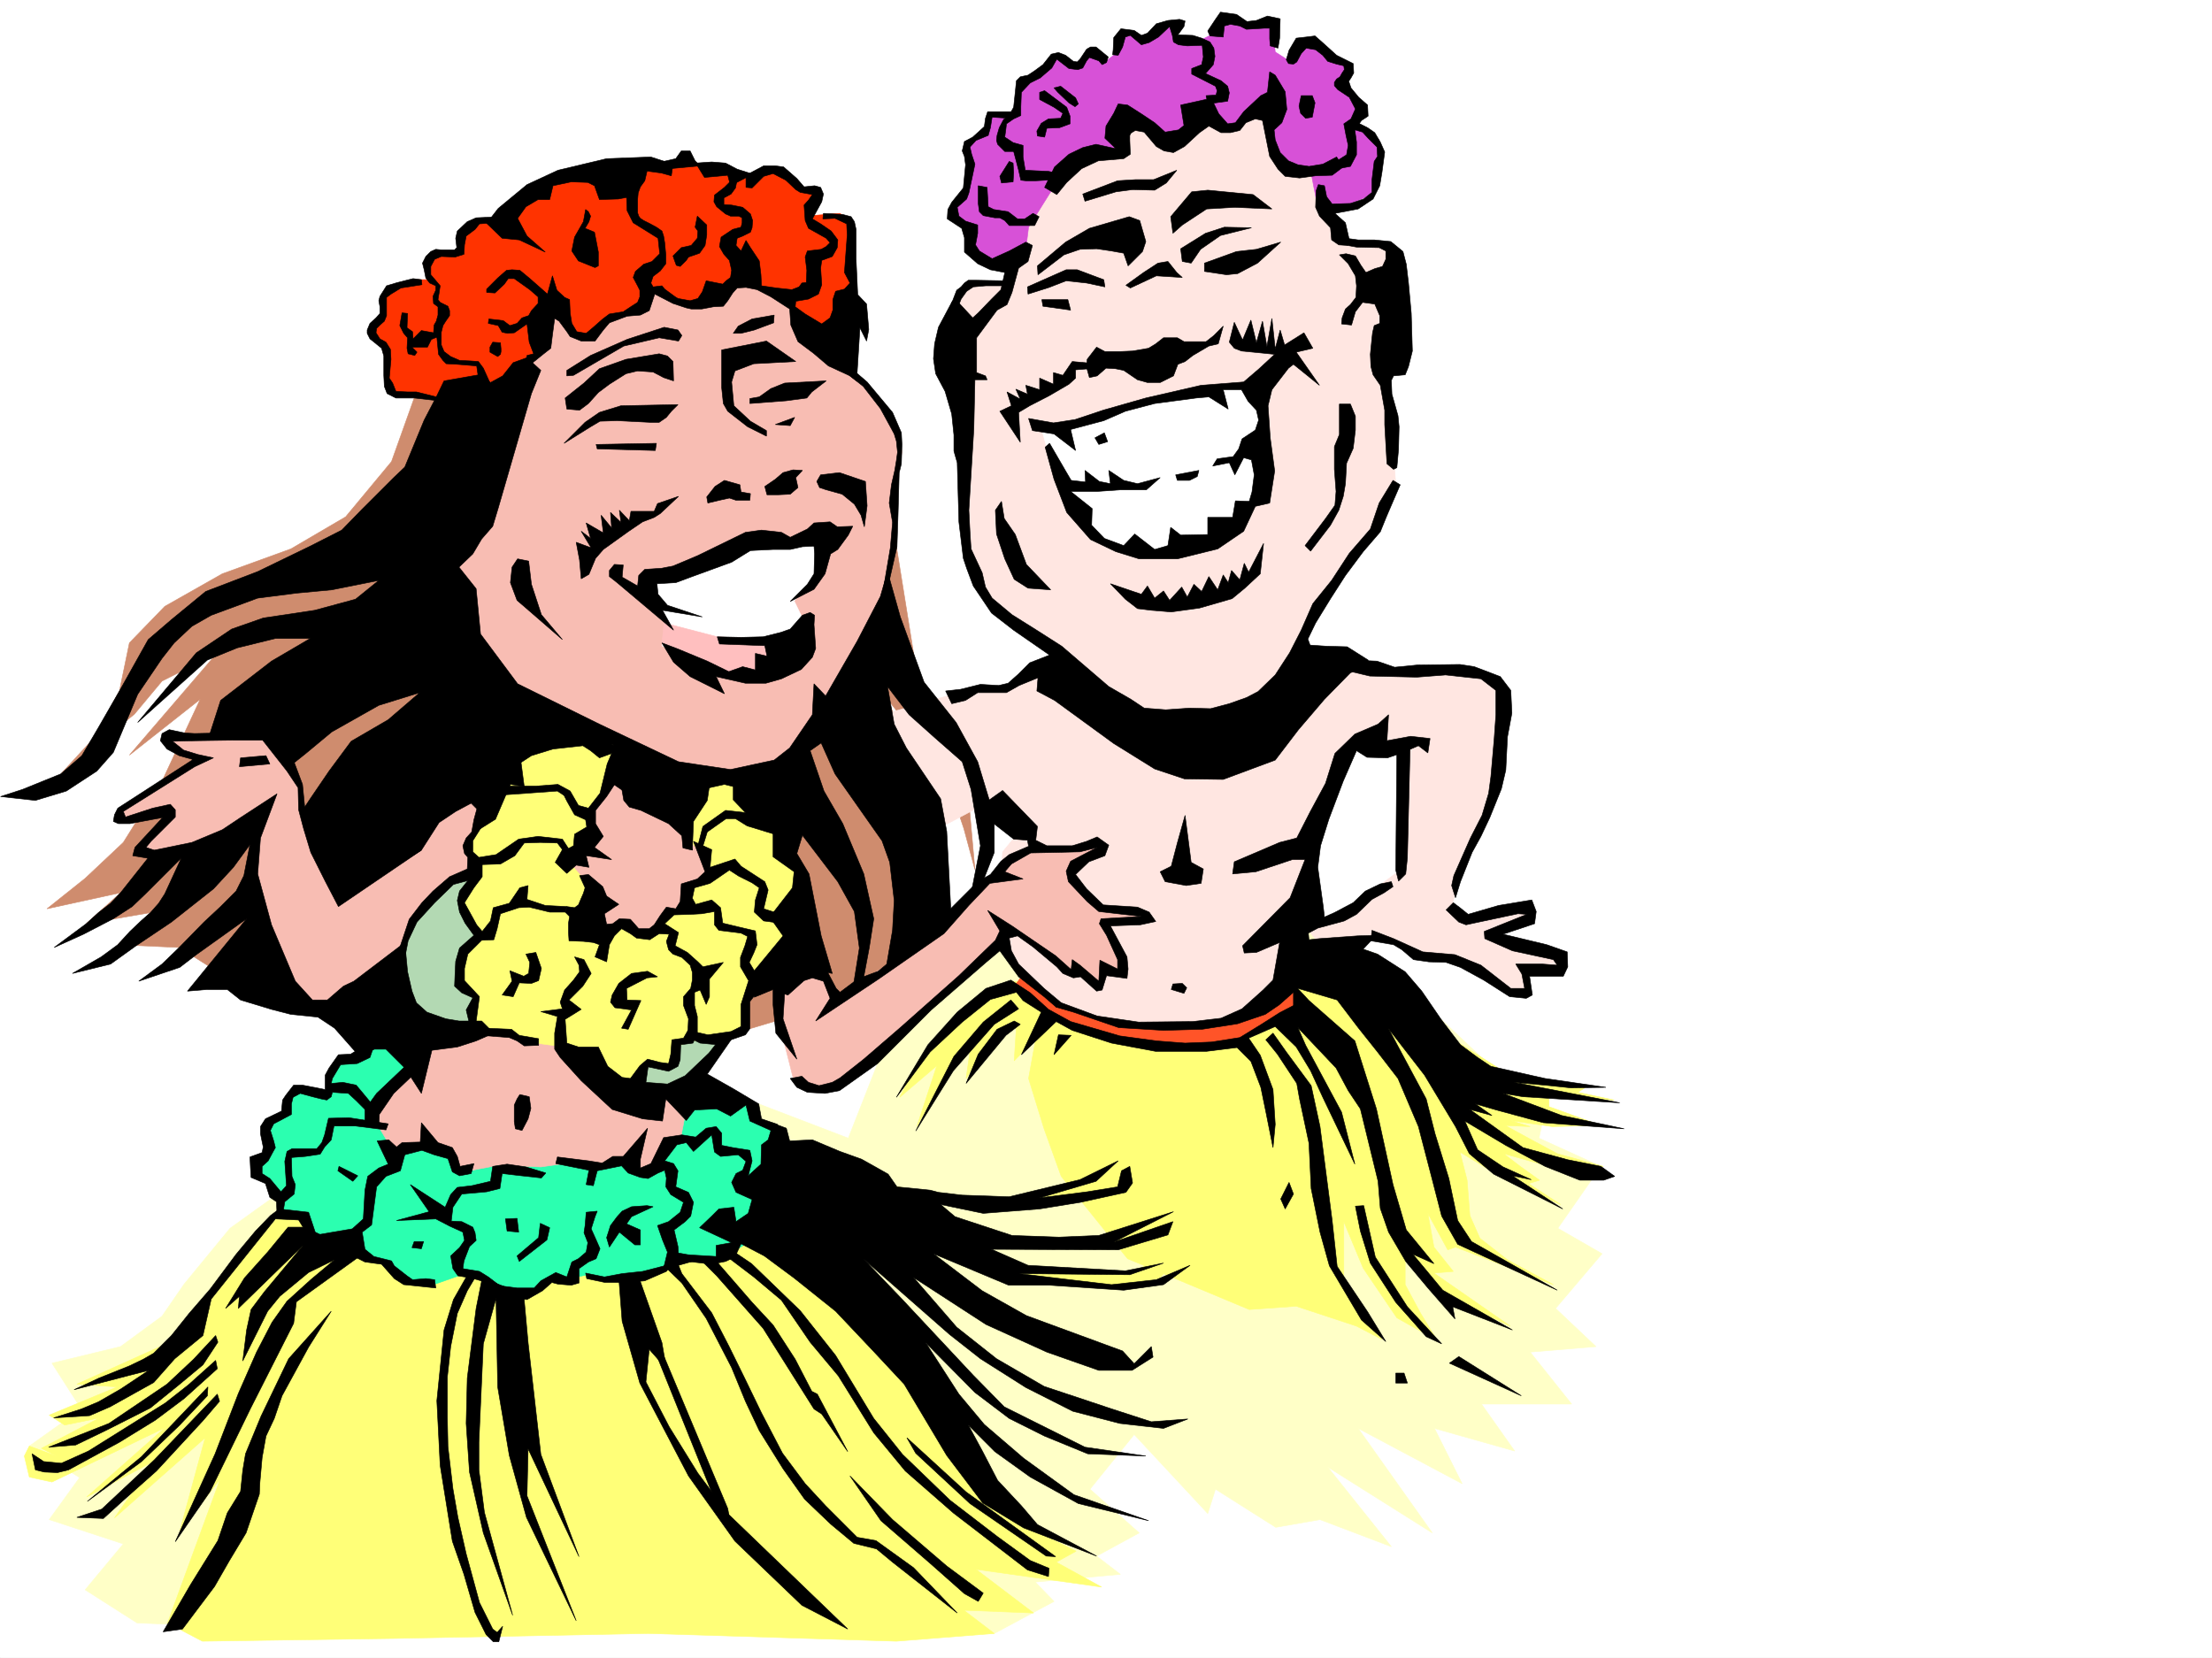 <svg xmlns="http://www.w3.org/2000/svg" width="2997.016" height="2246.297"><rect width="100%" height="100%" fill="#333333" stroke="none"/><defs><clipPath id="a"><path d="M0 0h2997v2244.137H0Zm0 0"/></clipPath></defs><path fill="#fff" d="M0 2246.297h2997.016V0H0Zm0 0"/><g clip-path="url(#a)" transform="translate(0 2.16)"><path fill="#fff" fill-rule="evenodd" stroke="#fff" stroke-linecap="square" stroke-linejoin="bevel" stroke-miterlimit="10" stroke-width=".743" d="M.742 2244.137h2995.531V-2.16H.743Zm0 0"/></g><path fill="#ffffc7" fill-rule="evenodd" stroke="#ffffc7" stroke-linecap="square" stroke-linejoin="bevel" stroke-miterlimit="10" stroke-width=".743" d="m380.637 1614.871-68.93 49.422-62.21 75.656-29.95 43.442-56.227 41.21-92.902 22.485 39.727 62.129-70.418 50.203 68.148 42.7-41.21 56.929 100.41 32.96-51.692 62.169 70.422 44.926 111.668 4.496 1049.68 9.734 80.937-43.438-25.496-26.238 115.387-10.476-32.22-24.711 57.712-31.438-66.703-59.199 59.937-74.133 99.668 107.098 10.477-32.965 81.68 51.691 59.94-10.476 96.657 36.676-86.176-107.84 141.617 89.148-100.406-141.582 140.875 74.918-37.457-74.918 108.621 30.695-44.965-63.656h122.149l-56.188-70.418 89.149-7.468-54.704-51.692 62.954-74.133-59.942-34.484 58.418-83.871-83.91-38.2 14.977-71.163-80.157-26.196-67.449-63.695-86.137-88.367-141.62-47.192-370.118 42.696-119.14 68.894-46.45 83.91-39.726 101.114-121.367-46.453-123.633-26.938-351.39 10.477zm0 0"/><path fill="#cf8c6e" fill-rule="evenodd" stroke="#cf8c6e" stroke-linecap="square" stroke-linejoin="bevel" stroke-miterlimit="10" stroke-width=".743" d="m564.176 531.055-33.707 94.39L468.3 700.32l-74.211 43.442-92.902 33.703-77.926 44.183-47.938 49.461-13.488 65.141-35.23 64.438-44.184 47.937 99.629-80.898 37.496-44.926 74.172-37.461-118.395 137.828 95.914-75.656-50.207 107.836-53.957 86.136-51.691 48.68-51.688 41.211 99.625-21.738-46.449 41.953 86.918-14.973-44.184 43.438 83.168 3.754 50.946 32.218 119.136 14.235 603.118 63.652 44.965-13.488 63.695-27.723 51.691 4.496 33.703-53.918 36.715-42.695 33-63.656-5.277-114.602-50.164-81.64-21.742-53.176 77.183 97.36 26.2 77.886 14.972 55.441-14.973-167.035-59.199-70.418-37.457-232.918-160.348-280.894zm0 0"/><path fill="#ffff78" fill-rule="evenodd" stroke="#ffff78" stroke-linecap="square" stroke-linejoin="bevel" stroke-miterlimit="10" stroke-width=".743" d="m1367.406 1330.262-36.715 17.203-54.703 48.68-35.226 47.937-21.742 42.695 50.207-42.695-26.98 82.422 44.222-80.898 28.465-26.235-5.985 41.953 35.23-55.445 32.962-15.719-3.012 47.195 29.21-29.949-9.737 53.918 20.996 68.153 23.226 64.433 89.89 111.594 164.849 68.894 63.69-4.496 81.68 26.977 34.45 17.988-32.961-38.203-18.73-42.695v-78.672l26.234 62.953 45.672 67.406 54.699 30.696-22.48-36.715-20.961-38.946v-40.43l38.945 43.442 26.234 17.242 77.184 35.934-103.418-71.902 26.234-2.23-26.234-32.962-8.211-45.707 26.941 49.422 10.516-3.715 132.59 50.906-62.172-33.703-37.457-29.207-13.488-30.695-3.754-47.934-9.735-38.203 59.196 35.934 77.183 35.23-43.48-28.465 14.976-4.496-26.195-18.73-22.484-17.242 96.656 26.976 38.199-9.734-62.168-17.242-38.984-20.957-31.473-17.246 33.742 1.527-26.98-8.25 56.93 8.25 65.925-1.527-70.422-25.454v-12.746l88.407 3.754-49.422-10.48 14.23-8.992-101.894-11.223-199.332-126.606-441.282-4.496zm0 0"/><path fill="#ff5428" fill-rule="evenodd" stroke="#ff5428" stroke-linecap="square" stroke-linejoin="bevel" stroke-miterlimit="10" stroke-width=".743" d="m1388.363 1317.516-15.719 20.957 26.196 19.468 35.23 20.254 52.434 20.961 72.687 13.489 98.141 3.753 59.941-23.968 38.98-20.996v-44.926l-89.929 27.723-228.5-27.723zm0 0"/><path fill="#ffff78" fill-rule="evenodd" stroke="#ffff78" stroke-linecap="square" stroke-linejoin="bevel" stroke-miterlimit="10" stroke-width=".743" d="m423.336 1638.836-44.223 6.726-61.425 66.665-67.45 97.398-146.074 65.887 54.66 3.75-92.16 38.203 21 13.488 47.191-9.734-78.667 41.21 20.253 10.477-36.714-13.488-6.766 13.488 6.766 28.465 30.691 6.727 152.844-73.391-105.61 93.605 91.375-48.68-53.918 77.145 122.852-108.582-34.445 126.567 54.699-70.418-71.2 194.758 47.192 24.71 261.504-3.753 342.398-6.727 336.414 10.48 132.63-10.48-41.212-31.473 94.426 3.754-77.926-59.16 170.082 23.969-61.464-33.703 26.98-14.977-104.906-51.691-60.684-143.809-146.86-173.761 44.223-59.196 102.637 14.23 74.176 42.7 68.187 10.476h104.907l30.734-8.21 19.469-20.254-29.988-3.711-20.215 14.23-118.395 2.973-71.164-20.215-27.719-24.711-71.203-44.965 37.457-7.469 88.446 7.47 108.62-14.235 36.716-11.223-2.973-23.223-20.254-10.48-29.95 23.969-109.402 24.71-105.648-10.476-176.066-31.477-631.621 44.965zm0 0"/><path fill="#ffe6e1" fill-rule="evenodd" stroke="#ffe6e1" stroke-linecap="square" stroke-linejoin="bevel" stroke-miterlimit="10" stroke-width=".743" d="m1374.129 340.055-9.734 41.953h-50.204l-28.464 35.933 25.453 187.25v138.57l22.48 64.434 110.145 83.871-44.18 15.72-35.23 23.226-50.204 3.008-173.097 50.168 84.691 162.539 107.875-56.93 49.465 34.484-24.71 29.95-6.767 116.09 35.23 51.69 53.919 41.954 93.683 26.195 119.88-3.754 86.136-38.941 24.75-107.094 9.738-104.867 55.442-124.34h70.422l-3.754 167.777-40.43 29.954-32.219 26.234-38.238 12.707-11.223 15.758 8.25 9.738h95.91l37.461 23.223 49.422 2.972 82.422 44.965h22.48l-3.007-32.218h46.488l2.973-19.473-81.64-12.746-12.747-9.735 38.942-22.484 8.992-16.461h-22.48l-62.915 16.461-19.508-12.707 9.774-46.45 53.918-121.327 9.738-133.332-44.926-26.235-115.386 3.754L1769 879.36l8.996-44.964 59.156-81.641 31.477-50.95 22.48-45.667-5.98-83.907-5.984-96.617 11.964-119.097-5.98-26.2h-66.707l-9.735-25.453-2.972-71.164-62.95-96.613-220.288 11.965-135.598 91.375zm0 0"/><path fill="#2bffb0" fill-rule="evenodd" stroke="#2bffb0" stroke-linecap="square" stroke-linejoin="bevel" stroke-miterlimit="10" stroke-width=".743" d="m505.016 1386.406-24.008 46.453-16.461 3.012-17.984 20.957v26.977l-23.227-3.008-17.242-5.985-17.246 11.965v20.254l-23.223 8.953-5.984 21.743 5.984 26.195-22.484 17.242 22.484 20.957 8.992 15.758 6.02 30.695h29.21l25.454 38.942h45.707l18.73 18.73 24.75 3.012 23.969 29.207 36.715 2.972 40.469-14.195 23.222 2.973 32.219 26.234 44.184-6.02 19.511-20.214 25.453 2.265 26.239-5.238 41.21 8.211 48.68-11.223 23.223-12.746 6.023-11.965 51.688 9.739 35.191-18.73 56.227-37.458-1.523-122.07-35.192-15.016-3.012-23.183-170.086-68.192-304.195-38.203zm0 0"/><path fill="#f8bdb3" fill-rule="evenodd" stroke="#f8bdb3" stroke-linecap="square" stroke-linejoin="bevel" stroke-miterlimit="10" stroke-width=".743" d="m347.637 988.684-59.938 8.992-57.676-2.973-3.007 14.977 42.695 20.957-109.363 67.41 2.972 12.004 66.703-12.004-3.007 12.004-38.204 41.914 17.989 6.02 139.351-23.97v70.383l48.72 154.329 80.898 24.71 86.918 68.149-14.231 11.965-35.23 26.238-2.973 32.219 23.226 38.941 26.196-5.98 22.484-3.012 32.219 11.965 3.012 20.254 14.23 2.972 43.442-8.21 57.71 2.226 37.457-5.238 37.457 5.238 49.461-11.223 11.223 17.207h15.016l26.195-41.171h12.004l7.469-38.946-19.473-26.234 126.645-177.516 20.96 20.215 1.524 74.172 17.984 71.164 29.211 8.953 29.207-8.953 86.176-62.172 32.219-41.21 97.398-83.907 17.985-23.188 48.68 35.934 35.23 23.227 8.25-2.23 23.969 20.214h5.238l8.25-20.215 17.242 5.238 2.973-20.254-20.215-44.925 51.691-8.992-2.23-11.223-14.23-3.008h-45.712l-35.226-38.203 2.265-15.719 20.957-20.215h14.235l-2.23-14.972h-17.985l-17.242 5.98-60.684 2.973-41.21 29.246-45.712 44.926-95.168 77.144-74.914 44.184-38.203-50.164-453.285-258.414-237.531 59.16v-32.219l-34.45-68.152zm0 0"/><path fill="#b3d9b3" fill-rule="evenodd" stroke="#b3d9b3" stroke-linecap="square" stroke-linejoin="bevel" stroke-miterlimit="10" stroke-width=".743" d="m643.625 1175.191-34.484 18.727-54.704 58.418-17.984 80.152 51.727 74.172 110.105-23.223 101.153 52.434 64.437 47.934 65.18-8.993 63.695-80.898-164.066-135.559zm0 0"/><path fill="#f8bdb3" fill-rule="evenodd" stroke="#f8bdb3" stroke-linecap="square" stroke-linejoin="bevel" stroke-miterlimit="10" stroke-width=".743" d="m752.988 1009.68-40.43 230.691 107.133 83.125 129.618-53.176 54.703-150.535-175.328-92.902zm0 0"/><path fill="#ffff78" fill-rule="evenodd" stroke="#ffff78" stroke-linecap="square" stroke-linejoin="bevel" stroke-miterlimit="10" stroke-width=".743" d="m926.082 1095.074 11.965 47.938 14.273 14.972 5.98 26.2-32.218 20.214-3.008 24.75-16.46 8.954-20.255 23.226-8.996 3.008-32.215-12-28.464 8.992-23.227-32.18 8.992-24.75-25.453-29.207 19.473-32.18 5.98-21.741-3.011-23.223 29.246-35.191 10.48-56.188-71.16-20.957-110.145 26.941v95.13l-24.007 38.199 12.003 26.238-20.214 47.937 26.195 44.18-26.195 23.227-3.012 41.914 20.996 17.988-3.012 35.973 14.235 10.476 38.199 3.754 27.723 14.977 44.222 5.98 80.156 59.16 29.247-32.18 32.218-3.753 8.992-23.227 22.442-8.992 42.738 5.984 29.207-24.71 5.98-55.407 57.715-41.21 14.231-107.095-20.215-32.218-19.512-68.153-55.441-47.937-57.672 18.73zm0 0"/><path fill="#d751d7" fill-rule="evenodd" stroke="#d751d7" stroke-linecap="square" stroke-linejoin="bevel" stroke-miterlimit="10" stroke-width=".743" d="m1385.352 348.305-33.704 5.238-29.207-5.238-8.25-15.758 4.496-20.215-22.484-15.719v-23.226l8.992-10.477 8.996-37.46-2.23-20.216-2.266-8.992 26.235-13.488 2.23-20.957 13.488-6.766 19.473-2.972h8.25l1.484-35.97 31.477-20.214 17.984-20.96 23.97 14.233 23.226-18.73 21.738 11.965 17.988-14.23 1.485-25.454h17.984l13.492 11.961 35.969-22.441 8.996 2.226-3.012 20.215h34.485l22.484-11.96 8.211-17.99 44.223 7.509h22.48l3.754 38.199 18.73 11.965 20.215-20.957 16.5-1.485 25.454 20.215 19.472 8.992-5.238 25.454 24.004 37.457-8.992 18.73 30.695 18.73v29.208l-11.223 45.668-37.457 15.718-36.715-10.48-7.507-38.942-40.47-8.996-14.976-35.187v-41.211L1688.81 157.3l-18.73 15.719-43.442-15.72-40.469 29.208-68.93-31.477v50.203l-49.464 4.5-44.18 50.164-29.992 47.938-3.754 29.988zm0 0"/><path fill="#f8bdb3" fill-rule="evenodd" stroke="#f8bdb3" stroke-linecap="square" stroke-linejoin="bevel" stroke-miterlimit="10" stroke-width=".743" d="M681.082 383.492 573.91 811.168l120.664 144.555 188.813 68.933 85.394 27.719 107.914-15.754 110.106-160.273 15.015-74.172 6.727-65.14 3.754-67.411 9.734-56.93-5.238-32.96-65.18-80.895-50.949-139.317-298.215-24.71zm0 0"/><path fill="#f30" fill-rule="evenodd" stroke="#f30" stroke-linecap="square" stroke-linejoin="bevel" stroke-miterlimit="10" stroke-width=".743" d="m705.793 286.875-39.723 11.223-20.215 4.496-19.472 13.492-3.754 22.48-19.473 5.239H582.16l-3.754 17.207 3.754 17.984h-23.226l-35.188 17.988-6.766 31.434-13.488 18.73 20.254 21.739 2.227 50.164 3.754 12.75 74.914 11.965 98.925-42.66 35.188-27.723 13.492-67.406 26.234 44.925 16.461 5.239 38.243-27.723 37.457-13.45 10.476-22.484 44.223 18.73 29.953-3.01 35.969-20.958 28.465-3.754 47.976 22.485 15.719 22.441 38.945 40.469 31.473-57.672 1.527-51.692-3.754-59.156-13.492-11.262-38.98 3.012 10.515-32.219-24.004-6.726-37.46-24.711-26.196 15.719-26.238-12.004-47.934-8.953-17.988-5.278-30.73 8.25-53.215-6.726-129.618 38.199-8.992 11.965zm0 0"/><path fill="#fff" fill-rule="evenodd" stroke="#fff" stroke-linecap="square" stroke-linejoin="bevel" stroke-miterlimit="10" stroke-width=".743" d="m1410.844 579.734 14.234 50.95 50.945 89.109 44.965 24.71 65.926 7.509 78.668-27.723 30.73-38.203 14.235-14.23 1.484-114.602-26.976-30.695-53.176 1.488-158.082 40.469-46.453 7.464zM936.563 766.242l77.183-32.96h53.176l42.734-3.755 5.242 36.715-38.984 47.938 10.52 21.699-17.989 27.723-29.246 49.46-39.687 3.715-44.219-6.726-58.418-35.188 10.48-25.492-19.472-26.2-8.25-44.964h37.457zm0 0"/><path fill-rule="evenodd" stroke="#000" stroke-linecap="square" stroke-linejoin="bevel" stroke-miterlimit="10" stroke-width=".743" d="m918.578 548.262-8.996 8.992-6.723 8.25-9.738 6.726h-12.746L836.152 570l-23.222.742-12.711 7.508-35.969 22.445 28.465-28.465 19.469-13.453 29.21-8.992zm-110.891 53.957 1.489 5.98 78.707 2.23 1.484-9.734zm208.286-62.169 12.75-2.269 15.754-11.222 18.73-7.508 56.187-2.969-19.472 14.973-6.766 8.25-27.719 3.715-49.464 3.753zm-103.379-23.968-13.489-4.496-14.234-7.508-20.996-1.488-15.719 3.754-22.48 14.234-14.977 11.223-13.488 14.972-12.004 8.993-17.203-1.485-2.27-14.976 25.493-20.254 20.957-19.469 35.972-12.707 44.965-7.508 11.223 3.008 7.508 7.469zm0 0"/><path fill-rule="evenodd" stroke="#000" stroke-linecap="square" stroke-linejoin="bevel" stroke-miterlimit="10" stroke-width=".743" d="M977.773 474.125v50.95l2.27 21.698 5.98 10.48 26.98 20.997 25.454 12.707v-7.469l-21.7-12.746-22.484-20.957-3.011-32.219 4.496-14.976 25.457-9.735 56.969-3.011-39.727-27.719zm71.165-47.191-29.954 5.238-18.726 9.738-6.766 9.735h10.52l17.984-4.497 26.195-9.738zm-271.942 81.64-8.992.742v-7.468l32.215-20.215 49.426-21.738 50.203-16.461 18.73 3.714 5.238 7.508-4.496 7.469-26.199-4.46-47.973 11.222zm273.465 66.664 20.215 1.489 6.02-11.223zm-131.141 97.36-24.71 23.226-8.25 5.238-15.72 6.024-18.73 12.707-34.484 24.71-10.48 12.005-8.993 21.699-10.48 6.023-2.266-25.496-4.496-23.968 20.254 7.507-13.492-22.48 12.746 9.734-6.02-20.957 23.227 13.489-2.973-23.97 14.23 17.208-1.523-20.957 14.235 13.488-2.231-16.5 13.488 14.23 2.23-12.706h31.477l4.496-10.516zm62.207-21.7-12.746 8.25-11.222 14.23 1.484 8.212 15.719-3.754 13.492-2.969 8.992 2.969h18.727l.785-8.953-12.746-2.266-1.528-9.738zm54.7 8.25 14.234-9.738 10.476-8.992 13.493-3.754 12.746.746-8.992 9.735 2.968 13.488-10.476 8.992-15.719.746h-15.758zm75.66-15.758-5.239 8.993 3.754 8.25 8.992 3.012 21.7 5.98 16.5 13.492 8.992 14.973 4.5 15.719 3.75-28.465-2.266-32.961-35.191-11.965zM716.273 760.262l-14.976-3.012-7.508 11.223-2.227 20.996 8.993 23.968 16.5 14.231 44.925 38.945-28.464-33.703-13.489-41.215zm0 0"/><path fill-rule="evenodd" stroke="#000" stroke-linecap="square" stroke-linejoin="bevel" stroke-miterlimit="10" stroke-width=".743" d="m591.152 537.781-16.46 31.477-26.235 63.652-14.977 14.235-42.738 42.695-27.719 28.465-42.699 21.703-71.16 34.484-70.46 26.942-46.45 38.199-31.438 26.98-38.98 69.637-28.465 49.46-22.484 38.2-28.465 24.715-51.688 20.957-29.992 9.734 47.195 5.239 41.954-12.707 41.21-26.977 22.485-25.457 32.96-78.668 33-48.68 16.462-20.957 23.969-22.484 26.234-14.973 62.953-23.226 52.434-6.727 47.933-4.496 63.696-12.746-31.477 25.453-55.441 15.016-69.676 10.48-42.7 14.973-47.937 32.219-79.45 94.347 94.427-84.61 40.468-16.5 51.692-12.71h47.191l-52.433 30.695-68.934 53.176-14.973 46.45h74.914l36.715 40.429 18.73-14.973 35.188-29.207 63.696-35.972 55.445-17.207-42.7 36.714-50.202 29.211-29.954 40.43-25.492 37.457-7.469 11.223 50.168 126.605 107.915-68.191 23.968-37.418 22.485-15.016 20.957-11.222 12.746 12.746v21.703l20.254-12.707 20.214-47.195 18.727 2.972-6.723-50.91 37.457-12.004 55.446-5.238 20.215 21.738 12.746-11.258 9.734 12.746-9.734 40.47 47.191 32.179 38.984 16.5 22.442 41.914 1.527-38.945 18.727-28.465 3.754-25.453 38.203-1.485 9.734 24.711 12.004 17.203v16.5l25.453 4.496v40.43l28.465 20.254-2.227 21.7-30.734 39.687 17.984 25.492-38.94 47.195v35.934l25.452-10.48v20.956l3.754 38.203 28.465 35.227-18.73-54.7 2.269-35.933 17.945-20.996 15.016-10.48 31.477 5.984-15.016-50.91-16.461-83.906-16.5-27.723 7.508-24.711 47.937 62.91 22.48 40.469 6.766 49.422-8.992 56.187 14.973-17.242 7.469-39.687 6.023-38.942-13.492-60.683-28.465-68.153-25.492-44.183-18.727-54.7 14.973-10.48 18.73 41.957 29.989 42.695 33.703 47.938 10.48 29.207 6.02 51.691-2.266 40.43-8.992 52.43 88.402-72.645-5.98-113.86-8.25-44.183-46.45-68.894-16.464-32.22-8.992-50.948 29.207 38.203 35.23 31.476 36.715 32.176 11.965 37.461 12.746 76.399-14.23 72.648 17.984-25.453 14.976-38.2v-48.68l-22.484-74.175-29.207-53.176-43.441-54.66-32.22-88.406-17.241-61.387-9.735 33.703-31.476 60.645-42.696 74.176-15.757-16.5-2.23 41.953-30.731 44.965-20.996 16.46-59.16 12.747-70.458-10.52-107.136-50.906-110.887-54.7-50.203-67.41-5.985-61.425-23.222-29.207 18.726-17.95 12.004-20.253 14.977-17.204 7.469-24.71 44.964-155.07 12.746-31.438-18.73-17.243-18.727 6.766-14.234 17.945-16.5 8.993-15.719-10.477-47.23 8.25zm68.192-235.187 20.996 20.215 23.226 2.27 35.188 16.46-24.711-21.7-12.746-23.968 11.262-15.758 16.46-9.738h15.758l4.457-18.688 24.75-5.277 22.485.781 8.992 4.496 6.723 18.688 25.496-.742 11.965-2.227 10.515-20.996 7.469-15.719 28.465 3.754 13.488 3.754 2.27-15.758-29.989-9.738-59.941 2.27L756 230.69l-41.957 19.47-38.98 32.218zm283.199-81.641 21.742-1.484 18.727 1.484 15.758 8.25 20.957 6.727-29.95 15.757-3.754-14.234-31.476 2.973zm0 0"/><path fill-rule="evenodd" stroke="#000" stroke-linecap="square" stroke-linejoin="bevel" stroke-miterlimit="10" stroke-width=".743" d="m591.152 537.781-26.976-6.726H552.21l-15.758-.742-4.496-11.262-4.496-6.723 2.266-25.453-.743-13.492-6.023-9.735-8.211-4.496-5.277-8.25.78-5.984 4.497-4.496 5.984-5.238 3.012-7.508v-24.711l5.98-4.496 13.489-8.25 28.465-4.457-.743-6.766-11.261-1.484-20.957 5.238-14.973 4.496-8.996 14.234-1.523 5.98 1.523 8.25v8.993l-5.277 5.985-8.211 7.468-3.754 8.992v4.497l3.754 7.507 3.754 2.973 11.964 9.734 3.012 10.516v26.2l.742 14.976 3.754 9.734 11.965 6.02h24.75l32.961 3.715zm0 0"/><path fill-rule="evenodd" stroke="#000" stroke-linecap="square" stroke-linejoin="bevel" stroke-miterlimit="10" stroke-width=".743" d="m670.566 305.605-11.222-3.011-9.739.746-5.98 7.504-12.004 8.996-2.266 11.965-.746 12.746-11.964 3.754-18.727-.746-8.992 3.714-5.242 9.739v11.258l4.496 5.242 8.21 9.734-1.484 9.738-1.484 8.993 2.969 3.753 10.52 5.239 2.23 5.98v6.727l-5.243 7.508-3.753 5.98-2.227 8.996v17.242l3.715 8.953 8.992 6.766 12.004 5.238 15.719.743 9.773.742 6.727 8.996 10.476 23.222-17.203-10.476-2.266-15.758-26.98-2.23-14.234-.743-4.496-4.496-5.98-8.25-2.27-23.226-7.47 3.012-5.238 10.48h-20.996l6.766 6.762-3.012 4.496-8.992-2.266-1.488-7.508.746-14.195-5.242-6.02-5.278-10.48 3.012-17.242 7.508.781-.746 19.473 7.469 5.238.742 9.738 11.262-11.261 16.46 3.011.782-10.48 2.972-5.238 2.27-8.25V415.71l-6.024-4.496-.742-9.735 3.754-8.25v-5.984l-8.25-3.754-5.238-6.722-2.23-11.262-2.266-8.992 4.496-8.957 6.762-6.762 6.726-2.973 7.508.742h17.984l2.973-3.011-1.484-12.746 2.226-9.735 13.488-12.707 12.004-5.238 32.22-1.527zm0 0"/><path fill-rule="evenodd" stroke="#000" stroke-linecap="square" stroke-linejoin="bevel" stroke-miterlimit="10" stroke-width=".743" d="m712.559 489.844 1.484-8.211 8.996-2.266-5.984-15.719-3.012-24.71-17.242 11.964-8.992.743-7.47-1.485-5.276-8.996-13.493-3.008.785-5.984 19.47 2.27 8.995 6.722 9.735-3.008 6.726-7.468 8.992-3.012 3.754-6.727 8.993-9.734v-8.992l-11.223-9.739-20.996-14.972h-8.25l-5.239 7.468-12.746 12.004-11.222-.746v-4.496l14.976-14.972 12.004-10.52 7.465-.742 10.52.742 12.746 10.52 24.71 21.699 6.727-24.711 6.02 19.472 10.48 9.735 6.723 3.012.785 17.945 2.227 14.234 6.726 11.258 12.746 2.23 9.735-8.21 12.75-11.262 8.992-6.727 18.726-3.008 11.262-7.468 8.211-5.239 3.012-7.507v-8.993l-3.012-5.984-5.98-11.262 3.007-8.21 11.223-9.735 11.262-3.754 10.476-10.48-2.265-20.996-17.989-11.22-15.714-9.737-8.25-16.461-1.489-38.98 20.215-17.208 8.25 2.973-3.012 12.746-5.98 8.25-2.973 8.25-.781 8.953v17.988l1.523 4.496 2.23 3.012 4.497 2.969 7.508 3.754 9.734 5.242 2.23 1.523 5.278 3.715 2.23 6.766 1.485 8.992 1.523 16.461v12.004l-7.504 9.734-9.738 7.469-3.008 8.992 3.008 5.238 12.004-1.484 3.715 4.496 14.234 10.48 3.754 2.227 16.5 3.012 10.477-3.012 5.984-8.953 5.277-15.016 22.442 4.5 4.5-4.5 6.02-4.496 1.484-9.734-3.008-13.45-7.469-8.25-6.023-10.48 2.27-12.746 15.718-10.48 11.262-3.008 1.484-5.984v-6.723l-4.496-2.27h-11.223l-6.765-2.972-11.965-9.774-3.754-6.726.746-8.992 13.488-10.48 11.965-12.005 5.278 1.527-2.266 11.223-5.984 8.25-9.735 5.238v8.993l10.477.742 14.976 3.012 10.52 8.992 2.969 8.953-.743 9.738-2.226 6.02-10.52 5.242-7.468 2.969-1.524 9.738 6.766 7.508 6.722-14.235 6.024 9.735 11.965 17.988 2.265 18.727.742 14.976 20.215 2.973 20.996 2.265 9.739-3.754 3.754-5.238 5.98-.742.742-16.5-2.226-17.945 2.972-8.25 18.727-2.23 6.766-3.755 5.238-5.238-5.239-6.023-23.968-13.45-4.496-10.52-1.528-20.956 6.024-6.723 5.238-7.508-16.5-3.011-5.98-3.715-13.493-12.746-17.242-8.992-12.746 3.753-15.719 15.72-8.25-.747v-16.46l23.97-12.747h15.757l11.223 1.488 17.984 15.715 9.734 11.262 14.235-1.485 8.25 2.227 3.754 8.996-2.27 10.477-12.707 23.226 11.223 6.727 14.23 9.734 8.996 12.004-.742 10.477-6.726 12.004-14.274 5.242-1.484 10.476 1.484 22.485-4.496 12.707-13.45 6.765-17.241 2.97-.743 7.507 13.489 9.734 22.441 13.492 11.262-8.25 3.754-10.48v-14.23l3.754-11.262 11.965-2.973 7.507-8.25-7.507-14.23 3.753-50.95-.742-14.972-15.758-7.469-16.46.742.742-7.508 26.234 1.524 11.223 2.973 4.496 6.765 2.27 10.477v39.687l2.226 48.68 12.004 12.746 2.972 34.45-2.972 15.718-8.992-17.95-1.524 24.712-2.972 47.195-8.993-6.766-29.246-13.488-20.215-17.203-21-15.719-9.734-22.484-1.484-21.738-25.457-16.461-18.766-9.739-14.977-3.007-11.964.742-6.02 6.765-6.727 10.477-5.98 7.508-13.492.742-15.758 2.973h-14.23l-6.727-1.489-17.984-5.98-24.75-12.746-3.715 11.261-3.754 11.22-12.004 5.984-17.984 1.484-23.97 8.992-8.25 9.738-11.222 14.977h-18.73l-14.973-5.984-4.496-6.727-10.52-14.23-5.98-3.754-3.012 22.48-2.23 17.95-10.477 8.25-19.512 15.718zM678.07 464.39l-10.476-.742-3.754 6.727v6.762l10.48 5.984 3.75-3.012.746-3.754v-3.714zm0 0"/><path fill-rule="evenodd" stroke="#000" stroke-linecap="square" stroke-linejoin="bevel" stroke-miterlimit="10" stroke-width=".743" d="m793.457 283.867-3.012 16.5-11.965 20.957-3.753 18.73 8.992 13.489 22.484 8.992 4.496-2.27V341.54l-5.238-26.941-12.746-5.239 5.238-8.992 2.266-7.508-3.008-5.984zm151.356 8.993-3.012 14.976 3.754 5.238-.742 9.735-8.25 9.738-13.489 3.008-11.222 11.222 1.484 4.496 3.012 8.25 5.238 1.489 8.25-8.211 2.973-4.496 15.015-5.242 7.469-10.516 2.266-14.234v-13.45zm-35.973-64.4 39.726-3.753-6.765-6.762-6.723-13.453h-12.004l-7.469 10.48-26.238 5.981zm242.773 280.856 17.985 14.235 23.226 29.988 13.488 24.711 5.239 9.734 2.972 9.739 1.528 14.972-1.528 11.223-2.226 13.492-4.496 19.469-3.012 24.71 4.496 26.24-2.973 34.444-8.992 53.176 5.98-1.484 12.005-53.176 1.488-44.965 1.484-55.406 3.012-12.004.742-26.195-.742-15.758-12.004-27.684-34.45-41.21-20.995-17.985zm-942.586 642.649-45.707 57.672-13.488 14.234-16.46 12.746-16.5 14.973-43.442 32.219 39.726-17.985 40.43-20.957 25.492-16.5 17.984-17.207 48.68-48.68-22.48 48.68-8.211 12.711-11.262 12.746-12.746 11.219-14.977 14.234-16.46 17.985-22.481 16.5L98.141 1319l51.691-12.707 34.484-24.75 47.938-32.18 56.969-44.965 26.98-29.207 22.442-30.695-8.211 41.953-10.516 20.957-20.961 20.961-22.48 20.996-33.704 34.446-23.226 22.484-31.477 23.184 55.446-18.688 22.48-17.242 68.152-48.68-80.156 98.102 26.98-2.23h26.981l17.985 14.234 41.953 12.707 26.199 6.761 36.715 3.754 22.48 14.977 33.746 38.2 20.215-9.735h15.715l26.238 26.199 21.739 33.703 14.234-58.418 34.445-4.496 25.492-8.25 23.97-10.477-16.462-16.46h-30.73l-17.989-3.012-25.492-8.992-14.23-12.707-5.985-15.758-5.98-26.2-3.754-39.683-68.934 52.39-14.234 6.766-21.738 18.73h-20.215l-23.227-25.495-32.218-76.36-18.727-68.933 3.754-48.68 22.441-59.941-49.421 32.218-24.75 16.5-41.211 17.203zm0 0"/><path fill-rule="evenodd" stroke="#000" stroke-linecap="square" stroke-linejoin="bevel" stroke-miterlimit="10" stroke-width=".743" d="m298.957 993.18-35.227.742-13.492-.742-20.957-4.496-9.734 5.238-2.27 9.734 8.996 11.262 16.5 8.992 18.727 5.242-40.469 26.196-61.426 39.726-4.496 8.953-1.523 8.992 6.762 3.012h15.718l44.223-8.25-37.457 40.469-3.012 11.223 26.98 4.496 2.227-12.004-11.218-3.715 6.722-8.25 33-32.96v-9.74l-6.761-7.503-23.97 5.277-36.714 11.965-3.012-7.508 96.656-60.644 25.493-12.004-20.996-4.496-19.473-5.98-14.977-11.966 31.477-.785 50.95-.742h39.683l16.5 20.996 16.46 20.961 15.016 22.48.742 29.95 6.727 25.457 9.734 32.219 19.512 38.941 17.95 34.45 112.41-76.403-158.083-58.414-3.007-30.695-11.262-29.95-38.203-44.222zm347.641 101.113-4.496 16.5-2.973 16.46-7.508 8.25-4.496 10.478 2.23 10.48 4.497 5.238-.747 15.758-23.964 10.48-22.485 19.47-14.976 15.718-17.243 22.484-15.718 47.192 9.738 5.242 4.496-23.227 12.004-25.453 23.969-26.238 25.453-24.71 19.473-5.24-11.223 14.231-3.012 12.75 3.012 15.715 7.508 14.977 11.965 16.5-19.473 17.203-5.238 17.988-.746 14.977-.743 18.726 9.739 8.992 14.972 6.727-8.992 16.5 3.754 15.719h9.734l4.496-33.703-8.992-9.739-11.258-12.004v-16.46l4.497-19.473 18.765-18.727 16.461-.742 4.496-14.977 4.496-20.253 24.715-8.211 14.27-.743 27.722 6.723h20.957l2.27-7.504-29.25-1.488-24.711-8.25 1.488-18.727-11.222 3.008-14.235 20.961-21.738 6.02-3.754 17.945-11.223 14.234-7.504-8.953-16.5-29.992 12.747-20.215 11.257-14.972v-16.461l24.711-.786 19.473-11.218 12.746-17.246 21.742-.743 23.223.743 6.726 8.996 8.25-1.489-8.25-12.746-32.96-3.715-26.235 3.715-30.695 20.996-23.227 3.715-8.25-7.468v-14.973l17.989-28.465zm0 0"/><path fill-rule="evenodd" stroke="#000" stroke-linecap="square" stroke-linejoin="bevel" stroke-miterlimit="10" stroke-width=".743" d="m700.555 1036.621 19.472-12.71 29.207-8.993 40.47-4.496 10.515 6.726 11.965 9.735 16.5-5.98-6.02 14.23-9.734 39.687-15.72 20.254-13.491-3.754-11.219-19.472-16.5-8.992-29.21 2.23h-51.727l-3.715 12.746 42.695-3.012 41.21-2.972 8.997 5.984 3.754 7.508 10.476 18.687 14.977 6.766 1.484 9.734-16.46 9.739-1.485 15.715-6.766 3.753-8.25 1.489-9.734 17.242 15.758 14.976 12.707-11.222 17.242 2.972-3.754-15.718 34.485 5.238-23.223-16.461 11.965-14.977-10.48-17.242v-17.984l14.976-18.73 15.758-23.97 2.226-41.171-27.722-14.23-53.176-8.997-67.446 23.969zm84.652 149.829 7.508 16.46-2.27 7.508-2.972 6.727-3.754 8.992-5.239 3.754-10.476-1.524-2.27 7.504 5.98 5.984-1.484 8.993v12.746l.743 11.222 19.472.743 13.489 1.527 8.25 2.969-5.98 16.5 15.718 6.726 3.754-23.226 6.762-11.965 9.738-9.734 11.965 6.726 8.25 5.98 17.984 2.27 12.746-8.25 13.492.742-3.754 9.735 2.97 11.261 6.023 5.98 11.964 4.5 11.262 10.477 2.969 9.739v10.476l-2.227 11.262-9.738 11.223v11.964l6.727 17.985-.743 15.718-5.984 10.516-15.754 2.23-1.488 19.473-3.012 12.746-11.219-1.527-17.246-4.457-10.476 8.957-12.746 17.242-11.223-1.488-19.473-14.973-12.746-26.238h-26.98l-15.715-5.238-2.27-32.219 21.739-13.488-16.5-12.707 18.73-18.73L800.965 1319l-9.738-18.73-12.747-3.715 5.985 11.222.742 8.992-8.21 11.223-12.005 13.488-5.984 16.461 2.972 8.996-29.207 3.754 22.48 6.723-3.75 22.484v21.739l7.505 11.222 28.465 31.477 41.957 38.941 41.21 12.707 26.977 3.012 4.496-29.95 27.723 29.208 11.223-14.234 29.988-1.485 18.73 9.734 20.957-14.972 5.239 21.7 29.992 13.487 7.469-8.992-21.704-7.508-3.753-20.214-35.227-20.957-34.45-19.473 32.22-46.45-14.23-2.23-15.759 20.215-32.218 30.695-23.97 11.262-29.206-2.27 2.972-20.956 27.72 5.98 12.75-6.723 3.007-8.992.742-20.254 16.504-2.23 5.98-12.746v-23.227l-3.753-14.973v-17.949l7.507-3.012 8.25 19.473 4.457-10.476v-23.97l18.77-22.484-27.723 5.985-6.765-6.727-14.23-12.746-16.5-8.992 4.495-17.95-18.73-12.003 12.746-11.965 23.227-.742 14.23-.781 17.246-2.973v17.988l5.98 7.469 29.993 3.75 8.992 4.5-3.754 12.707-5.984 15.758v12.707l10.48 17.984 15.719 3.754-7.469-16.46-6.765-11.263 5.984-12.707 4.496-11.261-2.23-18.727-22.481-5.242-21.742-5.238-2.969-20.957-12.004-10.48-21.742 5.984-4.496-8.25 3.012-14.235 20.996-5.98 26.199-17.989 12.746 8.254 17.984 8.993 9.739 6.722-5.242 16.5-1.485 16.461 12.707 11.965 26.98 3.754-5.984-13.488-20.996-6.727 6.024-25.453-4.5-11.262-32.215-20.957-8.254-9.734-33.703 11.222 2.23-23.968-24.71-11.223 15.718 41.21-10.48 9.735-21.739 6.727-1.488 23.969-5.98 9.734-12.747-2.227-8.25 11.223-8.25 12.746-6.726 5.239h-14.235l-11.257-12.747-14.977-.742-8.992 6.723-8.25.746-2.973-14.234 19.473-12.707-16.5-11.262-5.238-12.707-19.473-16.5zm-72.648 106.35 5.238 11.223-1.524 14.977-6.726 3.754-18.727-7.469 2.97 14.192-13.45 18.73 14.976 2.27 8.25-18.73 16.461.741 9.735-3.754 3.754-16.46-7.508-21.739zm0 0"/><path fill-rule="evenodd" stroke="#000" stroke-linecap="square" stroke-linejoin="bevel" stroke-miterlimit="10" stroke-width=".743" d="M877.363 1316.027 855.664 1319l-17.242 13.488-8.992 15.719-2.27 9.734 6.024 7.508 22.48 3.012-13.488 24.71 8.992 1.485 17.203-38.941-18.726-.742-.747-15.72 27.723-14.233 14.234-1.524zm-219.503 77.145 35.187 1.484 10.52 8.25 26.195 4.5v8.992l-19.473.743-9.734-6.766-10.48-4.496-47.973-3.715zm183.535-330.317 3.753 21.7 7.504 8.996 15.72 4.496 37.456 17.984 17.988 16.461 1.524 16.5 12.707 2.973-14.23-62.168zm113.152 5.981 26.98-5.98 11.965 2.972v17.985l16.5 17.242-26.98-3.008-30.692 21.738-6.765 26.195 5.984 3.012 6.762-21.738 25.457-17.95h12.746l15.758 9.739 46.449 14.23-3.012-29.246-51.687-51.652-53.219 2.23zm-22.481 327.309 26.977 6.02 31.477-4.497 13.492-6.762v-29.953l11.96-37.457 21.743 5.238-21.742 28.465v36.715l-5.98 8.25-19.473 6.727-11.262 7.507-30.692-3.011-13.488-6.727zm-606.128-369.262-1.524 12.004 41.211-3.754-5.242-11.223zm391.117 459.152-12.746-2.973-3.754 5.985-3.754 8.25v22.441l1.484 9.739 8.996 2.265 8.25-15.758 3.754-14.23zM565.7 1450.844l-32.22 30.695-19.511 28.465-.742 15.719-18.73-2.973v-19.473l15.757-21.738 45.71-43.441zm0 0"/><path fill-rule="evenodd" stroke="#000" stroke-linecap="square" stroke-linejoin="bevel" stroke-miterlimit="10" stroke-width=".743" d="m510.254 1406.66-8.992 26.2-17.242 8.25-22.485 1.484-11.219 18.73-1.527 6.723 15.758-1.484 17.984 3.753 8.211 9.735 14.274 17.246-10.52 5.98-11.965-12.004-10.515-9.734-21.7-1.488-1.527 5.984-5.98 4.496-7.508-1.484-11.965-3.012-16.5-4.496-9.738 5.238-2.227 8.992v14.235l-9.734 5.238-14.274 7.508-4.496 8.992 4.496 14.235 2.27 8.992-3.754 6.722-5.984 11.223-8.25 7.508v9.734l10.48 6.727 15.012 17.988 7.468-8.25-2.226-32.965 2.969-13.449 6.765-3.754h33.703l6.766-8.25 3.715-10.476 5.277-22.485 27.723-.742 53.176 8.25-3.012 8.25-41.211-5.277h-29.207l-3.754 18.726-8.992 9.739-5.98 9.734-20.215 3.012-18.73 1.484.741 25.492 4.496 11.223-1.523 12.746-12.707 10.48-3.754 22.48-6.766-3.753-.742-18.727-8.992-5.984-5.984-18.727-19.47-8.25-.745-12.003-.781-15.72 16.5-5.984 1.488-7.503-3.715-17.95v-9.734l6.723-10.52 21.742-10.476 1.484-14.977 4.496-6.726 10.48-13.489h12.005l30.73 5.985v-19.473l5.238-9.738 12.711-17.984 16.5-.743zm131.848 170.008-18.73 3.754-3.755-13.488-6.726-11.965-19.47-6.766-22.484-26.937-1.523 26.195-24.71.742-7.47 5.984-10.52-9.738-15.718 1.528 14.977 31.433-12.746 5.242-14.977 11.258-3.754 18.73-2.226 38.946-14.977 13.488-52.473 8.953 1.489 6.766 24.007 2.227-.785 6.023 29.992 13.45 14.973 7.507 22.484 3.012 17.243 19.469 12.746 8.21 43.441 4.5-1.484-11.222-12.004-1.488-17.988 1.488-7.47-5.242-17.241-13.489-3.754-6.722-23.969-6.024-12.004-9.734-3.754-23.227 12.75-9.734 1.524-11.965 5.238-39.688 12.707-14.234 19.512-7.504 5.984-21.703 23.223-6.02 16.5 6.02 18.73 5.238 5.98 17.95 9.739 5.277 15.719-3.012zm0 0"/><path fill-rule="evenodd" stroke="#000" stroke-linecap="square" stroke-linejoin="bevel" stroke-miterlimit="10" stroke-width=".743" d="m733.516 1596.14-26.98-2.972-26.196-3.012-3.012 20.215-17.984 4.5-33.703 3.008-12.004 17.95-2.23 18.726 14.234.742 14.972 7.508 3.012 7.507 1.484 10.481-8.992 8.25-7.508 19.473-1.484 10.476 22.48 3.754 11.965 7.469 15.758 12.004 23.227 2.972h23.226l8.992-9.738 20.215-11.223 15.016 5.985 6.723-20.215 8.992-4.496 10.48-8.992 2.27-12.75-5.242-13.45 1.488-9.734 1.484-17.988 14.977-1.485-2.973 7.47-5.238 16.5 6.722 14.976 5.243 11.96-5.243 13.493-10.476 4.496-12.746 8.992v19.473l-10.48 2.972L756 1739.95l-8.25-2.226L735 1748.94l-20.957 12.004-26.977-4.496-20.996-5.238-14.234-15.758-13.488-3.754-17.95-2.972-6.761-9.735-3.012-17.242 12.004-11.223 6.726-9.734-2.23-11.262-17.984-8.21-18.73-9.735-53.177 2.226 44.184-11.964-25.453-36.715 47.191 30.695 7.469-17.207 8.992-9.734 19.512-2.266 25.453-5.984 3.012-20.215 19.472-3.012 25.493 3.754 26.941 8.25zm-248.754-2.972-25.453-12.746-1.528 5.984 20.254 14.23zm0 0"/><path fill-rule="evenodd" stroke="#000" stroke-linecap="square" stroke-linejoin="bevel" stroke-miterlimit="10" stroke-width=".743" d="M573.91 1682.277h-12.707l-3.012 8.25 12.747 1.485zm110.926-30.691 2.23 16.46 15.72 1.485-2.231-18.691zm47.195 5.98-2.27 19.473-29.206 24.711 3.011 7.508 37.457-29.207 3.754-16.504zm144.59-23.968-20.957 1.484-12.746 6.024-6.766 7.468-8.992 12.004-5.238 16.461 3.754 12.746 13.488-20.254 20.996 17.243h7.469v-20.215l-18.73-8.25 6.765-9.735 29.207-13.492zm0 0"/><path fill-rule="evenodd" stroke="#000" stroke-linecap="square" stroke-linejoin="bevel" stroke-miterlimit="10" stroke-width=".743" d="m755.254 1567.676-2.266 8.992 44.965 8.992-3.754 19.473 9.735 1.488 5.242-20.215 33-6.726 8.992 9.734 16.46 5.984 10.481 1.485 13.489-7.469 8.992-3.754 2.27 10.48-.747 12.005 6.727 10.476 17.242 10.48-4.496 13.489-15.758 12.707-14.973 5.281 6.762 19.473 6.727 16.46-4.496 18.727-29.207 7.508-27.723 2.973-23.969 4.496-25.492-5.238 1.484 7.504 24.75 5.242h28.465l25.453-2.27 29.25-12.707 16.461-20.254-.742-13.449-5.242-22.484 14.977-11.262 7.507-7.465 3.754-18.73-6.765-13.489-17.204-7.469 2.973-21.738-5.984-9.738-12.004-3.754 16.5-21.7 12.746-3.01 9.738 12.003 24.711-22.48 3.754 23.222 8.25 5.985 23.969-2.23 10.476 8.952-4.496 12.004-8.992 4.496-5.984 11.965 5.984 13.492 21.738 9.735-5.238 18.73-16.5 11.219-2.973-19.469-20.253 2.266-9.735 9.738-16.46 15.715 43.437 20.215-20.996 3.754v14.976l-37.457-2.23-.743 8.996 32.22 3.754 18.726-3.754 12.746-5.985 8.254-17.984 31.472 16.461 40.43 29.95 56.227 44.964 51.691 54.664 41.211 44.184 57.672 96.652 48.719 64.398 55.445 33.704 98.883 38.203-80.157-42.7-21.738-25.453-32.219-34.445-20.214-38.945-19.473-35.973 35.933 35.973 47.977 34.445 65.18 35.934 95.168 23.226-101.153-35.191-68.187-49.461-53.219-45.668-34.445-41.211-44.965-69.637 66.664 67.406 46.492 35.192 47.938 23.969 58.453 23.968 78.668 3.008-82.422-12.004-109.402-54.66-41.954-42.695-97.398-104.125-50.95-53.176 116.13 101.856 41.953 32.96 61.426 38.946 63.695 32.219 63.695 16.5 59.196 6.722 32.96-12.746-49.46 3.754-55.446-17.984-89.89-29.954-64.438-37.457-53.957-42.695-58.453-67.41 98.18 63.695 82.422 37.418 70.421 24.75h44.965l28.465-17.984-2.27-14.234-23.226 23.226-15.719-17.246-130.36-47.934-59.937-33.707-65.96-50.164 101.894 42.66h54.7l101.152 6.762 53.957-7.508 35.972-26.195-45.707 19.473-60.683 6.722-75.7-8.992-49.46-5.98 149.87 1.523 45.708-15.758-51.692 10.48-131.883-7.468-49.46-21.738 171.609.742 67.41-20.215 6.762-17.988-80.196 27.722 80.938-41.171-101.149 32.18-53.96 2.269-63.692-2.27-77.144-25.453-19.512-16.46 57.71 11.964 76.403-5.984 55.48-8.992 61.43-13.489 8.992-12.707-3.753-22.484-11.223 5.984-5.277 21.738-41.211 6.727-64.438 8.25 76.441-22.484 29.989-27.723-51.73 25.492-95.872 23.188-63.695-2.227-32.219-3.754-11.262-2.972-44.925-4.497-12.004-17.242-17.242-9.738-18.727-10.477-29.21-10.48-37.458-15.758-30.73 1.528-4.497-17.247-17.988-6.722-6.722 22.441-8.997 6.766-.742 26.195-17.242 15.758 5.238-20.254-3.011-14.23-23.223-3.715-14.977-3.012v-16.5l-7.507-8.953-13.45 2.226-14.273 12.004-18.727-3.007-24.71 3.753-17.243 35.188-14.234 5.984v-11.965l9.734-41.957-32.96 38.204h-14.231l-14.234 8.992-18.727-3.012zm-376.883 70.418-12.004 8.992-20.215 20.96-26.234 31.474-35.191 47.195-28.465 32.922-24.008 29.988-23.969 23.969-14.23 8.21-18.73 8.993-41.212 16.504-33.703 15.715 101.149-26.196-38.239 25.453-29.949 17.204-23.226 9.738-37.458 12.004 48.68-3.012 27.723-11.965 59.195-32.96 28.465-32.22 38.242-31.437 11.219-49.46 86.922-108.579 31.472 1.484 5.985 9.735h-20.215l-27.723 33.707-31.476 35.187-25.492 41.211 18.73-16.46-1.488 16.46 87.664-85.394-52.434 62.914-17.984 23.968-6.024 27.723-5.238 41.953 33.742-67.41 16.461-20.215 38.985-32.219 35.187-17.242-32.219 26.98-32.218 29.208-20.211 28.465-21 40.43-24.711 56.187-31.473 81.64-53.922 119.098 47.196-68.152 54.699-112.371 58.418-115.348 3.754-29.207L490 1700.262l-62.91-30.73-8.992-26.942zm0 0"/><path fill-rule="evenodd" stroke="#000" stroke-linecap="square" stroke-linejoin="bevel" stroke-miterlimit="10" stroke-width=".743" d="m448.79 1776.664-30.692 48.68-35.973 65.922-10.48 30.695-11.262 23.969-5.238 29.207-3.012 33.703-.742 15.758-8.993 26.199-8.992 26.234-22.484 37.418-20.215 35.23-43.437 57.673-26.239 3.714 37.457-64.398 36.715-59.156 12.75-37.461 17.984-29.207 2.973-28.465 3.754-22.48 20.996-50.91 37.457-77.926zM294.46 1889l3.013 9.734-22.48 26.239-62.954 68.148-46.45 41.215-25.495 23.184-35.93-1.485 33.703-11.223 71.16-66.664zm0 0"/><path fill-rule="evenodd" stroke="#000" stroke-linecap="square" stroke-linejoin="bevel" stroke-miterlimit="10" stroke-width=".743" d="m281.715 1879.262-.742 12.004-38.2 40.43-50.949 48.679-73.43 53.96 73.43-60.683zm10.48-35.93 2.266 11.219-44.965 40.469-38.941 29.207-48.72 29.953-68.933 37.457-14.976 3.715-17.985-.743-12.004-2.972-4.496-21.739 15.758 10.477 23.965 2.27 36.715-16.5 104.164-65.141 31.437-24.711zm0 0"/><path fill-rule="evenodd" stroke="#000" stroke-linecap="square" stroke-linejoin="bevel" stroke-miterlimit="10" stroke-width=".743" d="m292.195 1809.625 3.008 8.996-20.21 30.691-31.477 26.2-39.727 32.215-59.195 29.953-41.957 20.254-36.715 2.968 81.68-32.175 78.671-53.215 35.97-33.707zm340.91-81.641-18.726 32.961-12.746 41.176-9.738 95.871 4.496 87.625 16.5 102.637 15.718 44.926 15.016 51.687 14.977 29.953 9.734 9.735h7.508l5.238-20.957-7.508 8.25-5.98-4.496-17.989-35.973-17.984-65.922-11.223-49.422-6.761-38.945-6.727-56.93-.781-39.683v-54.704l4.496-41.171 8.992-44.965 13.488-30.696 12.004-20.214zm0 0"/><path fill-rule="evenodd" stroke="#000" stroke-linecap="square" stroke-linejoin="bevel" stroke-miterlimit="10" stroke-width=".743" d="m653.36 1731.7-8.25 41.21-12.005 94.39-1.484 61.427 4.496 65.882 18.73 82.422 39.727 111.59-38.242-139.312-7.469-57.672v-37.457l5.985-133.332 17.242-61.426 2.23 119.84 15.754 92.902 23.227 83.871 67.41 140.055-66.668-169.262 1.488-63.656 68.934 146.039-51.692-138.57-17.242-151.278-5.984-65.922zm185.062 0 4.496 58.456 23.969 83.867 65.922 125.825 62.949 88.406 90.676 86.879 62.168 32.219-161.094-155.07-41.953-56.15-38.942-62.948-31.476-60.645 4.496-44.183 23.226 26.195-5.984-35.188-31.477-89.148zm0 0"/><path fill-rule="evenodd" stroke="#000" stroke-linecap="square" stroke-linejoin="bevel" stroke-miterlimit="10" stroke-width=".743" d="m887.883 1832.07 80.156 199.254 19.469 20.957-1.485-8.21-86.918-207.505zm11.965-116.832 23.968 23.227 33 47.937 34.446 66.664 18.73 45.668 18.73 39.727 32.216 51.652 29.21 41.211 35.227 33.703 31.477 26.196 30.734 7.507 21.7 17.989 87.66 68.894-59.196-61.426-50.95-36.675-25.452-4.5-42.696-42.696-27.722-29.949-30.735-41.21-28.465-54.665-23.222-47.937-21-42.696-23.223-44.965-40.469-53.175-4.496-11.223 26.235-7.508-12.746-6.726-20.957-3.75zm50.945-6.722 20.254 20.21 62.914 71.165 68.934 109.324 10.476 6.762 35.23 50.949-41.21-77.926-7.47-3.754-22.48-43.441-29.992-46.41-28.465-30.735-48.718-56.144zm0 0"/><path fill-rule="evenodd" stroke="#000" stroke-linecap="square" stroke-linejoin="bevel" stroke-miterlimit="10" stroke-width=".743" d="m1151.613 1999.848 57.672 59.199 73.43 62.91 49.46 36.715-6.765 11.222-18.726-10.48-45.707-40.469-67.41-58.414zM983.758 1701.75l37.457 28.465 37.496 31.476 38.945 56.93 38.2 45.668 47.976 77.145 42.695 51.687 65.18 56.93 100.41 77.144 28.465 8.996.742-11.222-25.453-10.52-44.223-32.18-64.437-49.46-64.438-62.168-38.941-48.68-51.691-85.395-47.977-60.644-65.922-63.695-27.722-18.727zm0 0"/><path fill-rule="evenodd" stroke="#000" stroke-linecap="square" stroke-linejoin="bevel" stroke-miterlimit="10" stroke-width=".743" d="m1228.758 1948.195 80.191 73.39 121.367 87.626-12.746-.742-103.379-71.164-73.43-68.149zm176.847-1587.929 38.2-32.215 32.218-18.692 53.961-15.757 14.23 5.238 8.25 28.465-4.495 13.492-19.512 19.469-5.98-17.204-16.461-3.007-20.254-3.012-22.485.781-21.699 7.469-35.23 26.977zm0 0"/><path fill-rule="evenodd" stroke="#000" stroke-linecap="square" stroke-linejoin="bevel" stroke-miterlimit="10" stroke-width=".743" d="m1392.117 388.73.742 9.739 28.465-8.992 23.227-8.997 27.718 3.012 24.754 5.238-1.527-9.734-35.934-13.488h-15.011zm19.473 17.247 1.484 8.992 37.496 5.238-3.754-14.23zm113.898-19.473 23.965-17.242 19.473-12.746 13.492-2.23 12 14.976 7.469 6.722-35.188-2.226-35.23 16.46zm74.172-49.461 2.227 17.242 12.004 2.23 12.746-18.69 26.98-18.731 41.953-10.516-36.715-.742-25.492 8.25zm-13.492-43.441 3.012 22.484 12.707-11.223 33-21.738 38.203-2.23 50.203 2.23-25.492-19.473-61.426-5.984-21.742 2.23zm-119.137-30.692 3.012 9.735 41.953-12.747 22.484-2.972 29.95.742 15.758-9.734 14.23-17.243-31.473 12.747h-24.71l-24.008 1.484zm164.848 93.606v11.257l29.95 4.497 15.015-1.524 26.976-14.23 31.438-28.465-32.961 9.773-26.98 2.973zm-146.117 113.859-12.746 16.5-.747 11.219 3.754 13.492 10.48-2.27 12.005-10.476 12.746.742 11.223 2.266 18.726 12.707 13.492 3.754h17.242l17.985-8.993 5.984-15.718 9.735-3.754 10.52-8.211 21.698-12.746 12.746-3.012 6.727-23.965-12.707 12.746-10.52 8.25h-29.949l-8.992-5.242h-18.73l-10.48 8.211-9.735 5.984-21.739 3.754-17.242.742h-20.215zm0 0"/><path fill-rule="evenodd" stroke="#000" stroke-linecap="square" stroke-linejoin="bevel" stroke-miterlimit="10" stroke-width=".743" d="m1665.582 463.648 6.766 8.211 9.734 3.754 44.965 4.496-20.996 19.473-20.996 17.984-57.672 4.497-74.918 17.242-57.711 16.46-38.2 12.75-29.21 4.497-33.742-6.024 5.238 16.5 29.25 4.496 29.207 22.446-6.727-28.465L1495.496 570l29.246-12.746 39.688-10.48 56.187-7.47 17.242-1.523 26.239 16.5-6.766-26.234h24.75l8.992 15.719 11.223 12 3.012 13.492-4.497 13.488-17.988 11.965-4.496 13.488-7.508 10.48-21.699 3.012-6.023 9.735 22.484-4.496 7.508 16.46 11.965-23.226 10.515 3.012 3.754 20.215-3.012 23.226-3.75 12.746-18.73-.742-3.754 22.441h-33.703v23.227l-36.715.742-13.492-10.48-3.75 24.715-17.988 5.238-26.98-20.957-14.973 15.719-26.2-9.739-17.242-17.945.742-22.484-29.207-23.223h35.934l32.219-2.23h34.484l18.73-16.5-30.734 8.25-18.726-4.497-20.215-13.488 2.226 17.985-14.972-3.012-19.473-14.973.742 15.715-19.473-2.227-7.507-12.746-21.739-37.457-5.98 5.239 12.004 43.476 17.203 44.93 32.219 36.715 34.484 16.46 31.477 9.735h51.691l54.7-13.488 35.19-23.969 15.758-33.707 19.47-4.496 6.765-43.438-6.02-44.925-2.972-43.442 5.238-21.738 22.484-29.207 6.723-5.242 35.23 28.465-31.476-44.926 22.484-5.278-12.004-20.957-26.238 16.5-5.98-20.254-6.727 25.493-4.496-41.211-6.766 38.199-5.98-34.445-8.25 29.207-7.469-30.692-11.262 26.938-11.218-23.969zm0 0"/><path fill-rule="evenodd" stroke="#000" stroke-linecap="square" stroke-linejoin="bevel" stroke-miterlimit="10" stroke-width=".743" d="m1483.531 593.227 5.242 8.992 11.961-3.754-4.457-12.004zm109.364 50.163 31.476-5.98-2.23 8.25-10.477 5.238h-16.5zm-135.598-142.285v11.223l-8.992 8.25-26.98 15.719-26.196 13.488-15.016 8.992 2.266 40.43-27.719-41.953 15.715-7.469-5.98-18.73 17.984 9.738-5.98-13.488 15.718 6.722-2.27-11.965 18.731 5.985v-15.719l18.766 8.25V504.82l12.71 3.754 12.747-18.73 24.71 2.27-1.488 7.468zm-100.41 178.258-8.25 11.965 1.523 32.219 11.223 33.703 12.746 27.723 18.73 11.964 30.735 2.266-32.965-34.445-15.012-40.469-14.976-21.7zm147.601 111.59 20.254 20.957 16.461 12.75 18.73 2.266 26.981 2.23 38.2-5.242 44.222-12.746 17.242-14.23 20.957-19.473 4.496-41.172-20.215 38.941-5.98-12.004-6.024 22.485-11.218-12.746-4.496 16.5-6.766-10.48-7.469 20.214-12.004-17.984-9.734 20.215-10.48-9.739-8.993 17.246-7.507-13.492-16.461 17.988-8.25-12.746-12.004 9.735-9.735-16.461-8.25 11.223zm310.222-243.437h14.974l6.726 16.504v18.726l-2.973 24.711-8.992 20.215-1.523 27.723-2.973 17.203-6.023 18.73-11.219 20.254-26.98 35.188-7.508-7.504 27.761-36.676 12.707-17.988 1.524-18.727-2.266-29.953v-30.73l6.766-16.462zm-399.366-293.602 13.488-27.719 19.473-17.207 18.726-8.992 17.989-4.496 26.976 5.984-14.973-14.234 1.485-16.46 10.476-17.243 6.024-12.746 12.707 1.523 18.73 11.965 17.985 12.004L1578.664 179l17.984-2.973 7.508-6.02-4.496-27.683 33.703-7.508 8.25-.742 9.735 20.215 12.004 13.488 10.48-1.484 11.223-14.977 23.222-21.738 8.996-4.496 3.008-27.723 7.508 4.496 13.492 22.485 2.227 23.965-6.727 17.988-10.515 9.734 1.523 13.493 6.727 17.203 11.261 11.222 12.707 5.278 15.012 2.226 18.73-3.008 18.731-9.738 8.992 13.492-15.015 11.258-22.442.746-21.742 2.969-19.469-2.227-9.738-9.738-11.262-17.242-3.008-14.977-6.726-33.703-9.734-2.226-12.75 5.238-8.25 10.477-12.708 3.011h-12.746l-16.5-8.992-12.746 8.992-20.215 18.692-14.976 8.25-12.746-2.23-10.477-6.02L1550.2 179l-11.965-2.23-3.753 2.23-2.27 1.523-1.484 2.973v6.766l.742 18.726-8.992 5.985-34.45 2.972-22.48 10.516-20.254 18.73-13.45 16.461zm0 0"/><path fill-rule="evenodd" stroke="#000" stroke-linecap="square" stroke-linejoin="bevel" stroke-miterlimit="10" stroke-width=".743" d="M1777.996 129.578h-15.016l-2.972 14.23 2.23 9.739 6.762 6.723 8.996-1.485 3.711-19.472zm-369.418-4.496v9.734l19.512 10.48 11.965 8.25-2.973 6.724-16.5.785-9.738 5.98-5.98 10.48.741 6.723 9.739 1.528 3.008-12.004 17.203-.742 14.234-5.243v-10.476l-4.496-12.004-29.95-22.445zm28.504-8.25-8.992 2.266 5.238 5.984 14.977 14.23 8.25 5.243 4.496-3.754-3.754-8.211zm0 0"/><path fill-rule="evenodd" stroke="#000" stroke-linecap="square" stroke-linejoin="bevel" stroke-miterlimit="10" stroke-width=".743" d="m1434.813 235.188-14.231-3.012-31.477-1.485-2.972-17.988v-15.719l-13.488-3.754-11.262-7.464 1.527-11.262.742-6.727 9.735-6.722 9.738-4.5v-12l.742-19.473 12.004-12.746 13.488-6.727 15.72-13.488 6.765-11.965 16.46 12.707 12.005 1.524 6.722-2.266 5.238-9.738 3.754-4.496 12.75 4.496 4.496 5.242 5.981-2.973 2.27-7.507-16.5-13.489h-7.508l-5.243 3.008-8.992 13.492-3.715 3.754-5.277-.785-10.48-8.21-9.735-3.75-9.734 2.226-11.262 14.234-11.222 8.25-8.993 5.98-10.48 2.27-5.238 5.238-1.524 14.977-2.23 20.957-6.762 12.004-6.727 4.496-5.984 11.223-3.008 10.476-.746 6.766 1.488 5.238 9.735 9.734h12.004l3.011 11.223 3.715 14.234 3.012 13.489 6.723.742h13.492l26.976-1.484zm73.429-167.778.742-16.46 9.739-12.005 17.984 2.266 9.738 6.726 8.25-3.011 12.004-12.707 15.719-4.496 15.754-1.528 7.469 2.27-1.485 7.508-8.25 11.222 20.254.742 11.965 3.754 11.262 5.239 5.238 8.25 1.484 11.222-2.226 11.223-10.52 12.004 20.996 9.734 8.993 7.469 2.23 8.992-2.23 11.262-26.977 3.715-2.27-11.223 13.493-.742 1.523-5.984-2.27-6.02-32.218-16.46v-7.509l13.492-5.238 2.266-10.48-1.524-15.72-20.215.743-12.004-1.484-6.726-3.754-1.524-8.993-3.714-11.964-15.016 14.191-12.707 7.508-10.516 3.012-14.976-12.747-6.727 2.227-3.754 13.492-5.98 11.258-7.508-.781zm128.133-25.457 3.012 6.727 17.945 1.484 1.523-14.973 8.25-2.23 12.708 2.23 8.996 4.497 24.75-1.489h6.722v14.235l.746 9.734 10.516 3.012 2.23-13.489.743-26.238-17.243-3.715-14.976 5.985-12.746 1.484-14.235-9.734-21.699-3.012-6.765 9.734zm110.145 26.199-3.754 12.746 3.011 5.239 6.723.742 4.496-2.969 5.985-11.262 6.765-7.468 12.746 2.23 9.735 7.504 6.726 8.211 12.004 3.754 9.734 2.27.743 5.238-3.012 4.496-2.969 5.242-4.496 2.969-3.012 4.496v4.5l4.496 5.238 15.72 10.516 8.25 15.719-5.985 13.492-9.735 6.722 3.012 15.72 2.969 13.487-2.227 12.75-14.234 8.993 7.469 8.992 12.004-2.27 8.25-15.715v-17.246l-2.266-16.46 8.992-12.747 8.992-5.98-.742-14.977-12.004-10.48-10.48-12.746-3.008-8.993 3.008-4.496 3.754-6.726-.742-12.746-22.481-11.223-16.5-14.973-12.75-11.261-11.96 1.484-13.493 1.527zm0 0"/><path fill-rule="evenodd" stroke="#000" stroke-linecap="square" stroke-linejoin="bevel" stroke-miterlimit="10" stroke-width=".743" d="m1839.422 166.293 13.488 6.727 9.734 6.761 7.508 12.707 5.985 13.492-3.754 27.72-3.012 17.987-8.992 17.946-20.215 13.492-31.476 5.98 14.234 12.747 5.238 23.226-2.972 7.469-11.262-.742-9.735-6.727-1.484-16.5-14.976-15.719-5.239-11.964.742-22.485 2.973-8.25 8.25 1.527 3.008 14.977 7.469 9.734 24.75-.742 17.988-6.023 11.219-8.992v-17.204l3.011-24.71 4.496-6.766-.742-12.707-12.004-12.004-7.507-8.25-17.985-5.238zm0 0"/><path fill-rule="evenodd" stroke="#000" stroke-linecap="square" stroke-linejoin="bevel" stroke-miterlimit="10" stroke-width=".743" d="m1814.71 345.293 11.962 12.004 9.738 16.46 1.524 13.49-.782 15.718-7.468 9.734-6.762 5.985-4.5 12.004-.742 8.25 13.492 1.484 5.238-17.985 9.734-12.707 16.5 2.227 6.727 15.719v10.48l-7.469 3.008-2.265 9.738-.746 6.762-2.227 22.445.742 16.5 2.973 11.223 9.773 14.23 5.985 33.704v19.472l3.008 53.176 8.957 7.508 4.496-2.266 2.265-24.71.743-30.696-1.485-14.977-8.25-29.246-.742-18.687 2.973-6.024 15.754-1.484 4.5-11.223 5.238-20.996-1.488-50.91-3.75-41.21-3.012-25.454-4.496-17.242-16.461-13.492-22.485-2.227h-21.738l-16.46-2.27 1.484 9.739 12.746 2.266 30.695.742 8.992 4.5v11.218l-4.496 9.739-10.48 3.008-12.004 5.242-6.723-9.739-7.508-12.746-12.707-2.972zm72.645 305.605-18.726 30.692-11.965 35.23-28.504 32.922-23.969 36.715-25.453 31.477-15.757 35.933-15.72 30.73-19.472 29.954-23.223 22.48-15.757 8.211-23.227 8.25-25.453 6.727-28.465-.742-32.219 2.265-29.246-2.265-17.988-11.965-29.95-17.246-63.695-54.66-35.226-22.481-32.219-20.215-26.941-22.484-8.993-14.977-4.496-19.469-15.015-32.218-1.485-23.227-1.488-29.207 6.727-110.105 1.484-66.668h16.5l-2.227-5.239-12.003-4.496v-47.156l14.976-20.254 12.746-17.203 13.488-7.508 6.727-16.46 8.992-32.962 12.746-8.992 5.98-21.738-8.991-4.496-22.442 12.004-23.226 10.476-17.243-10.476-5.238-8.25 2.969-15.72v-11.222l-16.461-5.238-8.992-6.766-2.27-11.964 12.75-11.262 3.008-8.211 8.211-38.98-4.457-13.454-2.266-9.734 8.25-8.992 16.461-6.766 3.008-10.476 2.27-14.235 23.226 1.485 2.969-8.954h-32.215l-2.972 8.954-1.528 11.261-15.715 14.235-11.261 5.98-2.973 12.746 2.973 7.469 1.523 11.262-3.012 31.437-15.714 19.469-5.243 9.738-.781 12.746 19.512 12.746 3.715 12.707v19.473l17.984 15.758 17.242 8.21 19.473 3.755-5.238 23.222-12.747 12.75-17.988 18.688-7.465 6.766-19.472-20.958-8.25-1.527-18.73 35.23-5.24 22.442-1.522 20.215 3.007 20.254 12.746 23.969 8.997 30.695 2.968 28.465v21.738l4.496 15.719 2.27 80.156 5.98 49.422 4.5 13.488 8.993 23.969 24.71 36.676 29.989 23.226 48.68 33.703-26.938 10.48-15.758 15.755-13.492 11.965-12.746 3.011-24.711-1.484-26.977 6.723-20.214 2.23 8.25 17.242 18.726-4.496 16.461-10.48h38.984l17.204-9.735 25.492-10.476-1.485 17.945 23.969 12.746 80.152 58.414 55.446 34.45 40.468 13.488 52.434.742 70.457-26.196 31.477-41.21 35.191-41.172 35.227-35.973 23.226-8.21.742-8.993-28.465-17.988-27.722-.743-22.48-1.523-3.012-8.21 10.52-21.743 20.214-32.961 20.215-31.438 24.004-32.214 23.226-26.98 8.211-20.216 8.992-20.957 9.739-22.484zm0 0"/><path fill-rule="evenodd" stroke="#000" stroke-linecap="square" stroke-linejoin="bevel" stroke-miterlimit="10" stroke-width=".743" d="m1296.945 418.684 5.243-13.45 7.507-10.52 8.993-5.984 16.5-1.484h26.195l1.527-6.766-39.726-.742h-11.223l-5.277 3.754-4.496 5.238-5.985 4.5-7.508 19.47zm28.465-166.997v23.97l1.527 11.218 5.239 5.242 15.719 3.012h6.765l6.723 3.71 6.023 6.766h34.446l5.984-12.003-8.211-4.497-11.262 7.508h-9.738l-12.746-9.738-19.469-3.008-7.508-3.754-1.488-26.199zm41.996-32.96-12.746 20.214 2.227 8.993 15.758-1.524.742-12.71-.742-12.747zm463.02 675.609 35.23 1.484 23.969 8.25 30.691-3.011 57.715-.743 19.469 3.012 35.23 13.45 14.235 18.73 1.484 30.73-5.984 32.18-2.266 44.965-5.984 25.453-15.715 38.945-12.004 25.492-11.965 21.703-15.758 39.684-6.726 21.742-5.238-16.5 2.972-13.453 22.48-50.945 15.72-30.695 8.992-29.989 3.011-22.445 4.496-51.688 2.27-32.218v-32.961l-20.254-15.719-47.937-5.238-38.985 3.008-63.652-1.524-47.235-11.222zm0 0"/><path fill-rule="evenodd" stroke="#000" stroke-linecap="square" stroke-linejoin="bevel" stroke-miterlimit="10" stroke-width=".743" d="m1934.59 1020.16-12.746-9.738-22.485 9.738-19.468 6.723-27.723-.742-14.234-8.993-17.985 41.211-19.512 51.692-11.222 35.93-3.754 29.21 7.508 53.957 1.488 13.45 13.488-5.98 25.492-13.493 16.461-15.719 20.254-9.734 14.977-3.012 2.226 6.766-11.964 8.21-16.5 8.993-20.957 20.254-16.5 8.953-35.973 9.738-12.746 6.762.781 8.996 14.234-1.527 51.692-3.715 23.222-.742-5.238 7.468-10.48 11.223 19.472 6.762 37.457 23.969 22.485 26.199 26.195 38.199 26.238 34.45 23.227 17.241 17.984 12.004 73.43 16.461 82.422 12.004-47.192.742-28.503-3.011-48.68-4.497 143.105 27.723-131.101-8.25-26.98-4.496 79.413 29.95 84.649 17.988-109.363-8.211-63.692-17.247-28.465-8.25 22.442 15.72-29.95-8.212 71.946 51.692 60.683 16.46 44.926 8.993 18.727 13.488-14.977 5.242h-32.215l-47.195-18.73-53.215-28.465-55.445-32.96L2002 1557.94l34.484 23.223 38.2 17.242-25.493-5.238 68.192 44.926-93.645-47.192-32.96-27.722-18.731-36.676-41.953-69.676-48.719-62.914 50.945 95.133 12.004 47.191 18.73 60.645 11.966 56.93 18.73 28.464 116.164 65.922-134.894-62.168-21.7-38.199-12.75-49.426-18.726-71.902-27.723-65.18-27.723-35.933-26.234-32.961-28.465-37.457-53.215-15.72-25.453 22.442-18.73 12.746-37.457 12.75-47.977 7.465-52.433 1.488-60.684-3.714-61.465-20.996-23.226-6.727 6.765-5.98 48.68 17.945 56.226 8.25 73.43-.742 38.2-4.496 28.464-12.747 28.465-25.457 13.488-13.488 8.996-50.906-31.476 13.45-16.461.78-2.27-9.773 64.438-65.14 20.215-51.692h-17.203l-49.461 16.5-31.477 2.973 2.27-16.461 61.425-26.239 23.223-5.98 17.988-35.192 20.996-38.94 12.707-40.47 26.981-26.199 31.473-13.488 14.234-12.746-2.23 35.187 32.218-5.98 26.2 3.011zm0 0"/><path fill-rule="evenodd" stroke="#000" stroke-linecap="square" stroke-linejoin="bevel" stroke-miterlimit="10" stroke-width=".743" d="m1892.598 1017.148-1.489 161.793 3.754 14.977 9.738-9.734 2.266-21.703 3.715-152.06zm-286.958 87.661-10.476 37.418-8.25 31.476-14.976 7.508 6.726 13.45 28.504 5.241 20.215-2.972 3.008-19.473-16.5-8.992zm353.66 128.054 17.243 16.5 9.738 3.754 10.477-2.27 59.941-12.745 12.004.78-57.71 23.188.741 9.735 37.457 16.5 55.446 11.964 5.277 7.508-19.512-1.484h-36.714l8.25 13.45 3.753 19.51h-18.726l-40.469-31.476-35.191-14.23-43.48-3.754-39.723-17.988-29.211-11.219-1.485 14.23 30.696 5.239 11.257 6.765 15.72 13.45 20.995 3.011 23.227.742 19.472 6.766 31.477 17.203 35.227 22.485 22.445 2.226 8.25-4.496-3.754-25.453h45.707l6.023-12.746-.746-20.215-27.718-9.738-59.2-14.23 42.696-14.235 2.23-16.461-5.98-15.719-44.965 7.469-41.215 12.004-11.219-8.992-8.996-6.766zm-357.413 99.625-12.707.742-2.266 7.508 17.242 5.242 3.754-7.507zm-531.211 128.836 8.992 12.004 14.234 6.723 23.965 1.488 19.512-3.754 51.691-36.676 72.688-72.648 74.172-64.438 18.73-15.718 25.453 35.191 34.485 26.98 16.46 14.231 6.766-5.98-23.226-19.473-34.485-32.961-9.738-17.988-2.969-17.243 11.219-2.972 21 14.976 32.219 26.942 8.21 8.992 14.231 6.02 9.774-1.524 21.703 19.473 7.507-1.489 5.981-19.468 27.723 3.754 1.484-12.75-1.484-16.461-22.485-41.953 40.469-1.485 20.996-4.496-8.992-12.75-15.758-6.723-46.45-3.011-22.484-21.739-14.972-19.472 17.984-17.203 21.742-8.25 5.239-14.235-15.758-11.222-14.235 5.984-19.468 5.98h-34.45l-15.011-7.464 2.265-18.73-47.19-48.68-23.228 16.46 3.715 22.485 34.485 26.937 18.73 1.528 1.485 8.21-26.196 11.258-11.262 8.996-14.234 17.946-17.242 9.734-57.672 57.676-77.184 63.691-27.722 10.48-23.969 17.985-5.238-5.238-16.5-31.477-29.207 3.012-32.961 33.703 13.488 3.715 21.7-19.473 11.261-3.715 14.977 4.458 8.992 23.226-19.473 30.734 85.395-56.93 88.406-61.425 33.742-38.203 28.465-29.95 44.965-5.984-24.75-9.734 8.992-10.52 26.238-14.972 36.715-.743 29.95-.746 23.226-5.98-35.934 18.73-6.02 13.45 3.009 14.23 25.457 26.98 15.757 13.489 57.672 6.726-54.664 3.012-2.265 6.723 9.734 15.758 14.977 32.921v12.747l-23.97-11.965-1.484 28.426-25.496-21.7-10.476-7.508-1.489 13.493-20.996-18.73-59.195-40.43-32.96-20.997 16.5 27.723-6.024 12.746-49.422 47.938-79.414 70.418-49.461 42.695-32.219 25.457-10.477 5.98-17.988 4.497-14.23-4.496-8.992-8.25zm0 0"/><path fill-rule="evenodd" stroke="#000" stroke-linecap="square" stroke-linejoin="bevel" stroke-miterlimit="10" stroke-width=".743" d="m1369.633 1327.992-33.703 11.262-38.985 32.18-39.683 44.183-42.739 71.16 45.708-61.386 43.48-40.47 38.2-30.69 35.23-9.739 8.992 11.223 24.71 15.719-26.976 57.672 47.192-44.926 21.742 11.965 53.215 17.242 59.937 11.222h68.152l41.997-5.238 18.726 18.727 13.45 35.23 6.765 32.922 9.734 48.719 3.012-31.477-3.012-47.191-17.242-46.453-15.719-23.188 35.973-15.754 28.465 27.719 19.473 32.219 16.5 35.933 43.441 90.633-17.988-70.379-48.68-90.633-10.516-23.968 51.727 54.66 16.46 30.695 16.505 24.75 23.965 98.102 3.011 36.715 11.223 32.18 23.226 39.726 29.989 35.933 36.715 41.954-3.012-16.461 80.898 31.437-94.386-53.922-40.47-48.68 28.466 12.708-37.457-45.668-17.989-61.426-22.48-102.598-29.207-92.16-62.172-54.66-20.996-22.484v29.21l-18.727 9.735-24.71 15.758-29.25 17.945-38.2 6.023-35.972 1.485-38.942-3.012-49.46-6.723-66.669-19.472-29.988-16.5-24.71-22.446zm0 0"/><path fill-rule="evenodd" stroke="#000" stroke-linecap="square" stroke-linejoin="bevel" stroke-miterlimit="10" stroke-width=".743" d="m1369.633 1354.973-37.457 29.949-39.727 46.45-51.687 101.112 50.945-81.64 55.445-62.91 32.961-20.996zm0 0"/><path fill-rule="evenodd" stroke="#000" stroke-linecap="square" stroke-linejoin="bevel" stroke-miterlimit="10" stroke-width=".743" d="m1374.129 1383.438-23.223 11.218-25.496 33.707-16.46 39.684 53.96-65.14 19.469-14.973zm59.941 18.726-5.98 26.941 23.223-26.199zm290.707-2.266-9.734 8.993 15.719 19.472 26.234 39.684 3.754 21 12.746 59.898 2.973 61.426 12.004 59.16 12.746 45.707 43.441 73.39 32.961 29.208-24.71-40.43-41.212-61.425-6.765-62.168-16.461-127.31-12.004-55.444-33.703-45.668zm21.743 202.223-11.262 22.484 6.023 13.489 11.219-20.215zm89.89 32.219 6.766 33.707 13.488 43.437 34.445 53.176 41.211 46.453 21 9.735-46.453-50.164-43.476-67.41-15.72-69.676zm65.961 226.195h-11.262v13.488h15.758zm61.426-13.449 97.398 44.18-84.652-53.176zm0 0"/><path fill="#ffbfbf" fill-rule="evenodd" stroke="#ffbfbf" stroke-linecap="square" stroke-linejoin="bevel" stroke-miterlimit="10" stroke-width=".743" d="m899.848 844.129 71.945 18.73 78.668 3.754-2.27 44.184-42.695 5.98-56.187-11.222-52.434-34.446zm0 0"/><path fill-rule="evenodd" stroke="#000" stroke-linecap="square" stroke-linejoin="bevel" stroke-miterlimit="10" stroke-width=".743" d="m971.793 862.86 32.219.742 29.949-.743 23.969-5.984 12.746-4.496 16.5-18.727 10.48-3.754 5.98 3.754-.741 12.746 2.265 32.18-4.496 12.004-15.012 16.461-26.941 12.746-20.996 5.98h-27.723l-39.726-8.992 11.261 23.227-46.449-23.227-22.484-19.472-15.719-26.196 21.703 8.25 39.723 16.461 29.207 14.23 18.73-6.722 17.242 4.457V885.34l15.72 3.754-2.973-14.23-61.465-2.27zm-139.355-98.102-6.762 8.21v8.25l10.476 8.25 76.442 64.4-14.977-26.942 53.922 8.953-47.195-15.719-12.746-14.972-1.485-14.235 25.492-1.484 20.215-7.508 55.442-20.215 25.496-15.719 30.691-1.523h23.227l16.5-3.715 15.719-.781.742 10.515-.743 26.942-8.992 14.23-23.226 23.227 32.219-16.461 14.972-20.996 7.508-26.942 9.738-6.02 14.23-19.472 6.024-11.965-20.996.743-9.738-6.723-21.739 1.484-8.992 8.25-23.226 11.223-11.965-6.727-26.98-3.011-21.739 3.011-64.437 31.438-33.703 14.23-15.758 3.012-22.485 1.484-8.21 8.25-1.524 14.235-20.957-12.004 1.484-16.461zm0 0"/></svg>
